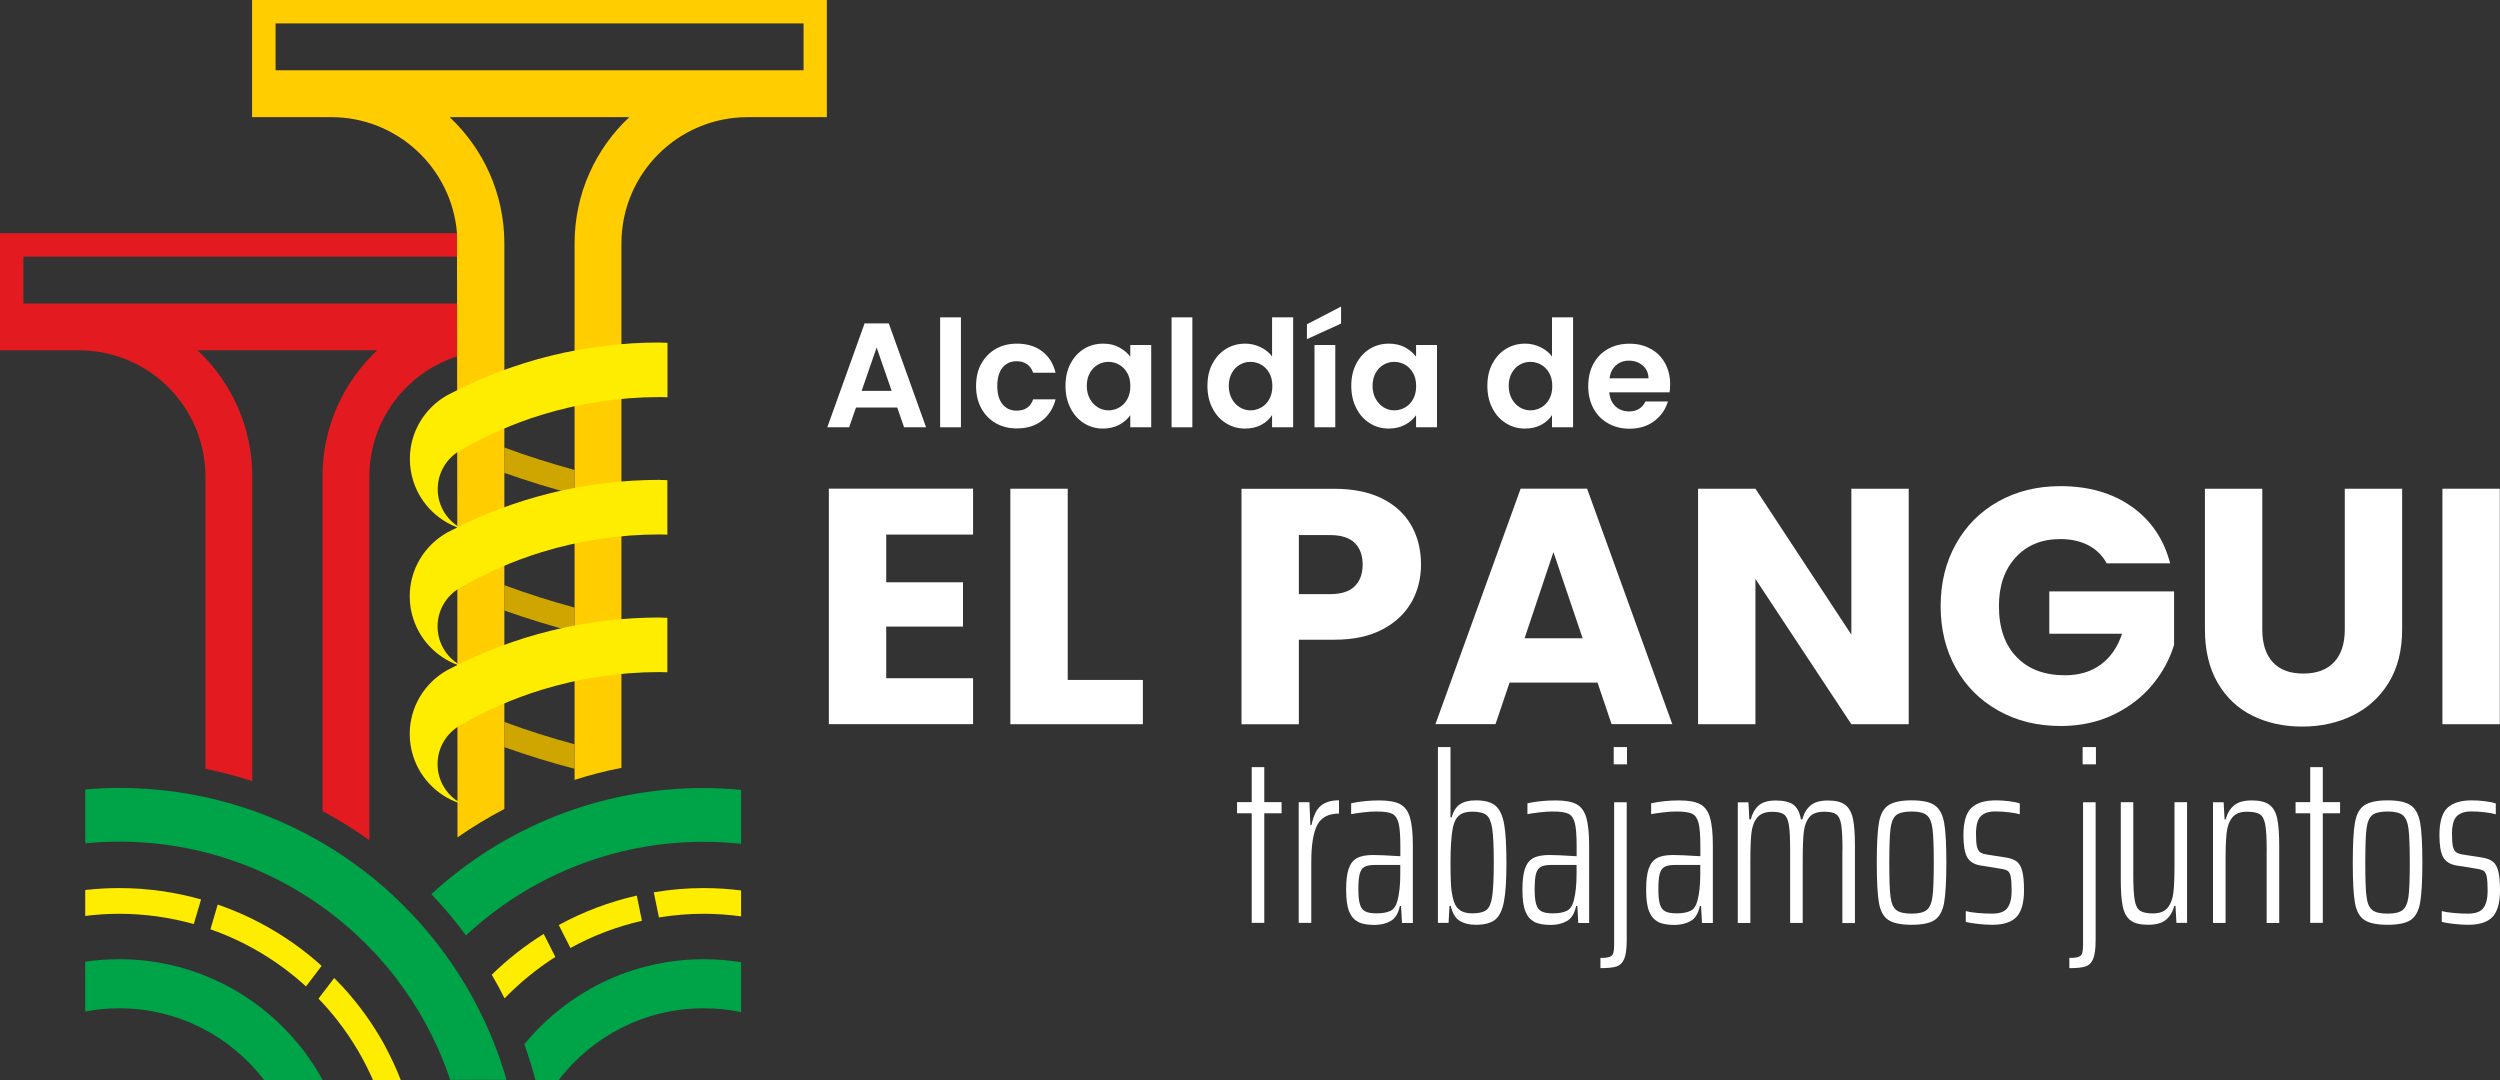 <svg xmlns="http://www.w3.org/2000/svg" id="Capa_2" viewBox="0 0 350 151.2"><rect x="0" y="0" width="350" height="151.2" fill="#333333" stroke="none"/><defs><style>.cls-1{fill:none;}.cls-2{fill:#fff;}.cls-3{fill:#ffed00;}.cls-4{fill:#ffcd00;}.cls-5{fill:#00a448;}.cls-6{fill:#cfa500;}.cls-7{fill:#e31b20;}</style></defs><g id="Capa_1-2"><g><g><g><path class="cls-6" d="M80.43,85.06c-3.3-.9-6.58-1.93-9.82-3.14v3.55c3.24,1.15,6.52,2.16,9.82,3.02v-3.43Z"></path><path class="cls-6" d="M80.43,65.79c-3.3-.9-6.58-1.93-9.82-3.14v3.55c3.24,1.15,6.52,2.16,9.82,3.02v-3.43Z"></path><path class="cls-6" d="M70.61,101.07v3.53c3.24,1.15,6.51,2.17,9.82,3.03v-3.43c-3.3-.9-6.58-1.92-9.82-3.13Z"></path></g><rect class="cls-1" x="38.58" y="3.28" width=".04" height="6.56"></rect><path class="cls-7" d="M35.32,66.72c0-6.97-2.95-13.26-7.66-17.68h25.15c-4.71,4.42-7.66,10.7-7.66,17.68v46.83c2.28,1.22,4.47,2.58,6.56,4.08v-50.9c0-7.91,5.2-14.6,12.36-16.86v-7.38H3.28v-6.56h60.77v-1.84c0-.49-.03-.97-.07-1.44H0v16.4H11.08c9.76,0,17.68,7.91,17.68,17.68v40.9c2.24,.46,4.42,1.04,6.56,1.73v-42.64Z"></path><path class="cls-4" d="M35.29,0V16.4h11.08c9.28,0,16.87,7.15,17.61,16.24,.02,.26,.07,84.59,.07,84.59,2.09-1.46,4.29-2.78,6.56-3.98V34.08c0-6.97-2.95-13.26-7.66-17.68h25.15c-4.71,4.42-7.66,10.7-7.66,17.68V109.18c2.14-.67,4.32-1.25,6.56-1.68V34.08c0-9.76,7.91-17.68,17.68-17.68h11.08V0H35.29ZM112.5,9.84H38.58V3.28H112.5v6.56Z"></path><path class="cls-5" d="M41.79,146.2c-5.95-7.27-14.99-11.91-25.12-11.91-1.61,0-3.19,.12-4.74,.35v6.97c1.54-.29,3.12-.45,4.74-.45,8.28,0,15.64,3.94,20.32,10.05h8.18c-.18-.34-.38-.67-.57-1-.83-1.41-1.77-2.75-2.8-4.01Z"></path><path class="cls-5" d="M98.53,110.32c-14.71,0-28.1,5.63-38.14,14.86,1.73,1.82,3.35,3.74,4.85,5.77,8.73-8.12,20.43-13.1,33.29-13.1,1.76,0,3.5,.1,5.22,.28v-7.55c-1.72-.16-3.46-.25-5.22-.25Z"></path><path class="cls-5" d="M67.85,143c-.56-1.2-1.15-2.37-1.78-3.53-1.09-1.98-2.31-3.88-3.63-5.71-1.48-2.05-3.09-4-4.83-5.83-.9-.95-1.83-1.87-2.79-2.76-10.04-9.22-23.43-14.86-38.14-14.86-1.6,0-3.18,.08-4.74,.21v7.54c1.56-.15,3.14-.23,4.74-.23,12.87,0,24.56,4.98,33.29,13.1,.97,.9,1.91,1.84,2.81,2.82,1.77,1.94,3.39,4.03,4.83,6.24,1.37,2.09,2.57,4.29,3.61,6.58,.67,1.48,1.27,3,1.79,4.55,0,.02-.02,.04-.03,.06h7.92c-.09-.33-.18-.67-.28-1-.76-2.48-1.69-4.88-2.77-7.2Z"></path><path class="cls-5" d="M73.41,146.2c.59,1.64,1.11,3.31,1.56,5.01h3.24c4.67-6.11,12.03-10.05,20.32-10.05,1.79,0,3.53,.18,5.22,.53v-6.98c-1.7-.27-3.44-.42-5.22-.42-10.13,0-19.17,4.64-25.12,11.91Z"></path><g><path class="cls-3" d="M30.48,126.64l-1.02,3.46c5.01,1.75,9.54,4.49,13.38,8l2.19-2.88c-4.18-3.77-9.12-6.71-14.55-8.58Z"></path><path class="cls-3" d="M16.67,124.33c-1.6,0-3.18,.1-4.74,.27v3.63c1.55-.19,3.13-.3,4.74-.3,3.62,0,7.13,.51,10.46,1.44l1.02-3.45c-3.65-1.03-7.5-1.59-11.47-1.59Z"></path><path class="cls-3" d="M53.99,146.59c-1.37-2.54-3-4.92-4.85-7.11-.74-.89-1.53-1.73-2.35-2.56l-2.2,2.89c.98,1.01,1.9,2.08,2.76,3.19,1.93,2.49,3.56,5.22,4.84,8.14,0,.02-.01,.04-.02,.06h3.94c-.62-1.58-1.33-3.13-2.13-4.61Z"></path></g><g><path class="cls-3" d="M68.85,136.46c.63,1.08,1.23,2.19,1.79,3.31,2.13-2.2,4.52-4.15,7.11-5.8l-1.63-3.22c-2.63,1.64-5.07,3.55-7.27,5.71Z"></path><path class="cls-3" d="M78.23,129.51l1.63,3.21c3.1-1.71,6.46-3,10.01-3.81l-.72-3.53c-3.86,.88-7.53,2.27-10.91,4.12Z"></path><path class="cls-3" d="M98.53,124.33c-2.39,0-4.72,.21-7,.59l.72,3.52c2.04-.33,4.14-.51,6.28-.51,1.77,0,3.51,.13,5.22,.36v-3.63c-1.71-.21-3.45-.33-5.22-.33Z"></path></g><path class="cls-3" d="M92.4,67.18c-10.53,0-20.46,2.56-29.22,7.08-.2,.1-.4,.2-.6,.31-3.11,1.76-5.22,5.09-5.22,8.92,0,1.11,.18,2.18,.51,3.18,1.06,3.23,3.68,5.75,6.97,6.67-2.12-1-3.58-3.15-3.58-5.64,0-2.3,1.25-4.31,3.11-5.39,.07-.04,.14-.09,.22-.13,3.51-2,7.25-3.65,11.18-4.86,5.26-1.62,10.84-2.5,16.63-2.5,.35,0,.69,.02,1.03,.03v-7.63c-.35,0-.69-.03-1.03-.03Z"></path><path class="cls-3" d="M92.4,86.45c-10.53,0-20.46,2.56-29.22,7.08-.2,.1-.4,.2-.6,.31-3.11,1.76-5.22,5.09-5.22,8.92,0,1.11,.18,2.18,.51,3.18,1.06,3.23,3.68,5.75,6.97,6.67-2.12-1-3.58-3.15-3.58-5.64,0-2.3,1.25-4.31,3.11-5.39,.07-.04,.14-.09,.22-.13,3.51-2,7.25-3.65,11.18-4.86,5.26-1.62,10.84-2.5,16.63-2.5,.35,0,.69,.02,1.03,.03v-7.63c-.35,0-.69-.03-1.03-.03Z"></path><path class="cls-3" d="M92.42,47.95c-10.53,0-20.46,2.56-29.22,7.08-.2,.1-.4,.2-.6,.31-3.11,1.76-5.22,5.09-5.22,8.92,0,1.11,.18,2.18,.51,3.18,1.06,3.23,3.68,5.75,6.97,6.67-2.12-1-3.58-3.15-3.58-5.64,0-2.3,1.25-4.31,3.11-5.39,.07-.04,.14-.09,.22-.13,3.51-2,7.25-3.65,11.18-4.86,5.26-1.62,10.84-2.5,16.63-2.5,.35,0,.69,.02,1.03,.03v-7.63c-.35,0-.69-.03-1.03-.03Z"></path></g><g><g><path class="cls-2" d="M125.62,57.05h-5.78l-.96,2.77h-3.06l5.22-14.54h3.39l5.22,14.54h-3.08l-.96-2.77Zm-.79-2.33l-2.1-6.07-2.1,6.07h4.2Z"></path><path class="cls-2" d="M134.53,44.43v15.39h-2.91v-15.39h2.91Z"></path><path class="cls-2" d="M137.38,50.93c.49-.89,1.16-1.59,2.02-2.08,.86-.49,1.84-.74,2.95-.74,1.43,0,2.61,.36,3.55,1.07,.94,.71,1.56,1.72,1.88,3h-3.14c-.17-.5-.45-.89-.84-1.18-.39-.28-.88-.43-1.47-.43-.83,0-1.49,.3-1.98,.9s-.73,1.46-.73,2.57,.24,1.95,.73,2.55,1.14,.9,1.98,.9c1.18,0,1.95-.53,2.31-1.58h3.14c-.32,1.25-.95,2.24-1.89,2.97-.94,.74-2.12,1.1-3.54,1.1-1.11,0-2.09-.25-2.95-.74-.86-.49-1.53-1.19-2.02-2.08s-.73-1.94-.73-3.13,.24-2.24,.73-3.13Z"></path><path class="cls-2" d="M149.87,50.92c.46-.9,1.1-1.59,1.89-2.08,.8-.49,1.69-.73,2.67-.73,.86,0,1.61,.17,2.26,.52,.64,.35,1.16,.78,1.55,1.31v-1.64h2.93v11.52h-2.93v-1.69c-.38,.54-.89,.99-1.55,1.34-.66,.35-1.42,.53-2.28,.53-.97,0-1.86-.25-2.65-.75-.8-.5-1.43-1.2-1.89-2.11-.47-.91-.7-1.95-.7-3.13s.23-2.2,.7-3.1Zm7.96,1.32c-.28-.51-.65-.89-1.12-1.17-.47-.27-.98-.41-1.52-.41s-1.04,.13-1.5,.4c-.46,.26-.83,.65-1.11,1.15-.28,.51-.43,1.11-.43,1.8s.14,1.3,.43,1.82c.28,.52,.66,.92,1.12,1.2,.46,.28,.96,.42,1.49,.42s1.05-.14,1.52-.41c.47-.27,.84-.66,1.12-1.17,.28-.51,.42-1.11,.42-1.82s-.14-1.31-.42-1.82Z"></path><path class="cls-2" d="M166.93,44.43v15.39h-2.91v-15.39h2.91Z"></path><path class="cls-2" d="M169.75,50.92c.46-.9,1.1-1.59,1.9-2.08,.8-.49,1.7-.73,2.68-.73,.75,0,1.46,.16,2.14,.49s1.22,.76,1.62,1.3v-5.47h2.95v15.39h-2.95v-1.71c-.36,.57-.87,1.03-1.52,1.37-.65,.35-1.41,.52-2.27,.52-.97,0-1.86-.25-2.66-.75-.8-.5-1.44-1.2-1.9-2.11-.47-.91-.7-1.95-.7-3.13s.23-2.2,.7-3.1Zm7.96,1.32c-.28-.51-.65-.89-1.12-1.17-.47-.27-.98-.41-1.52-.41s-1.04,.13-1.5,.4c-.46,.26-.83,.65-1.11,1.15-.28,.51-.43,1.11-.43,1.8s.14,1.3,.43,1.82c.28,.52,.66,.92,1.12,1.2,.46,.28,.96,.42,1.49,.42s1.05-.14,1.52-.41c.47-.27,.84-.66,1.12-1.17,.28-.51,.42-1.11,.42-1.82s-.14-1.31-.42-1.82Z"></path><path class="cls-2" d="M187.75,45.3l-4.78,2.18v-2.08l4.78-2.48v2.37Zm-.81,3v11.52h-2.91v-11.52h2.91Z"></path><path class="cls-2" d="M189.88,50.92c.46-.9,1.1-1.59,1.89-2.08,.8-.49,1.69-.73,2.67-.73,.86,0,1.61,.17,2.26,.52,.64,.35,1.16,.78,1.55,1.31v-1.64h2.93v11.52h-2.93v-1.69c-.38,.54-.89,.99-1.55,1.34-.66,.35-1.42,.53-2.28,.53-.97,0-1.86-.25-2.65-.75-.8-.5-1.43-1.2-1.89-2.11-.47-.91-.7-1.95-.7-3.13s.23-2.2,.7-3.1Zm7.96,1.32c-.28-.51-.65-.89-1.12-1.17-.47-.27-.98-.41-1.52-.41s-1.04,.13-1.5,.4c-.46,.26-.83,.65-1.11,1.15-.28,.51-.43,1.11-.43,1.8s.14,1.3,.43,1.82,.66,.92,1.12,1.2c.46,.28,.96,.42,1.49,.42s1.05-.14,1.52-.41c.47-.27,.84-.66,1.12-1.17,.28-.51,.42-1.11,.42-1.82s-.14-1.31-.42-1.82Z"></path><path class="cls-2" d="M208.94,50.92c.46-.9,1.1-1.59,1.9-2.08,.8-.49,1.7-.73,2.68-.73,.75,0,1.46,.16,2.14,.49s1.22,.76,1.62,1.3v-5.47h2.95v15.39h-2.95v-1.71c-.36,.57-.87,1.03-1.52,1.37-.65,.35-1.41,.52-2.27,.52-.97,0-1.86-.25-2.66-.75-.8-.5-1.44-1.2-1.9-2.11-.47-.91-.7-1.95-.7-3.13s.23-2.2,.7-3.1Zm7.96,1.32c-.28-.51-.65-.89-1.12-1.17-.47-.27-.98-.41-1.52-.41s-1.04,.13-1.5,.4c-.46,.26-.83,.65-1.11,1.15-.28,.51-.43,1.11-.43,1.8s.14,1.3,.43,1.82,.66,.92,1.12,1.2c.46,.28,.96,.42,1.49,.42s1.05-.14,1.52-.41c.47-.27,.84-.66,1.12-1.17,.28-.51,.42-1.11,.42-1.82s-.14-1.31-.42-1.82Z"></path><path class="cls-2" d="M233.72,54.93h-8.42c.07,.83,.36,1.48,.87,1.96,.51,.47,1.14,.71,1.89,.71,1.08,0,1.85-.46,2.31-1.39h3.14c-.33,1.11-.97,2.02-1.91,2.74-.94,.71-2.1,1.07-3.47,1.07-1.11,0-2.1-.25-2.98-.74-.88-.49-1.57-1.19-2.06-2.09s-.74-1.94-.74-3.12,.24-2.24,.73-3.14,1.16-1.59,2.04-2.08c.87-.49,1.88-.73,3.02-.73s2.08,.24,2.94,.71c.87,.47,1.54,1.14,2.02,2.01,.48,.87,.72,1.86,.72,2.98,0,.42-.03,.79-.08,1.12Zm-2.93-1.96c-.01-.75-.28-1.35-.81-1.8s-1.17-.68-1.93-.68c-.72,0-1.33,.22-1.82,.66s-.79,1.04-.9,1.82h5.47Z"></path></g><g><path class="cls-2" d="M124.07,74.85v6.67h10.75v6.2h-10.75v7.23h12.16v6.43h-20.19v-32.97h20.19v6.43h-12.16Z"></path><path class="cls-2" d="M149.48,95.19h10.52v6.2h-18.55v-32.97h8.03v26.77Z"></path><path class="cls-2" d="M197.62,84.27c-.88,1.58-2.22,2.86-4.04,3.83-1.82,.97-4.07,1.46-6.76,1.46h-4.98v11.84h-8.03v-32.97h13.01c2.63,0,4.85,.46,6.67,1.36,1.81,.91,3.18,2.16,4.09,3.76,.91,1.6,1.36,3.43,1.36,5.49,0,1.91-.44,3.66-1.31,5.24Zm-7.98-2.18c.75-.72,1.13-1.74,1.13-3.05s-.38-2.33-1.13-3.05c-.75-.72-1.89-1.08-3.43-1.08h-4.37v8.27h4.37c1.53,0,2.68-.36,3.43-1.08Z"></path><path class="cls-2" d="M223.64,95.56h-12.3l-1.97,5.82h-8.41l11.93-32.97h9.3l11.93,32.97h-8.5l-1.97-5.82Zm-2.07-6.2l-4.09-12.07-4.04,12.07h8.13Z"></path><path class="cls-2" d="M267.22,101.39h-8.03l-13.43-20.34v20.34h-8.03v-32.97h8.03l13.43,20.43v-20.43h8.03v32.97Z"></path><path class="cls-2" d="M294.93,78.85c-.6-1.1-1.45-1.93-2.56-2.51-1.11-.58-2.42-.87-3.92-.87-2.6,0-4.68,.85-6.25,2.56-1.57,1.71-2.35,3.98-2.35,6.83,0,3.04,.82,5.41,2.47,7.12,1.64,1.71,3.9,2.56,6.79,2.56,1.97,0,3.64-.5,5-1.5,1.36-1,2.36-2.44,2.98-4.32h-10.19v-5.92h17.47v7.47c-.6,2-1.6,3.87-3.03,5.59-1.42,1.72-3.23,3.12-5.42,4.18-2.19,1.06-4.67,1.6-7.42,1.6-3.26,0-6.16-.71-8.71-2.14s-4.54-3.4-5.96-5.94-2.14-5.43-2.14-8.69,.71-6.16,2.14-8.71c1.42-2.55,3.4-4.54,5.94-5.96s5.43-2.14,8.69-2.14c3.95,0,7.27,.96,9.98,2.87,2.71,1.91,4.5,4.56,5.38,7.94h-8.88Z"></path><path class="cls-2" d="M316.72,68.42v19.72c0,1.97,.49,3.49,1.46,4.56,.97,1.06,2.39,1.6,4.27,1.6s3.32-.53,4.32-1.6c1-1.06,1.5-2.58,1.5-4.56v-19.72h8.03v19.68c0,2.94-.63,5.43-1.88,7.47-1.25,2.04-2.94,3.57-5.05,4.6-2.11,1.03-4.47,1.55-7.07,1.55s-4.92-.51-6.97-1.53c-2.05-1.02-3.67-2.55-4.86-4.6s-1.78-4.55-1.78-7.49v-19.68h8.03Z"></path><path class="cls-2" d="M349.97,68.42v32.97h-8.03v-32.97h8.03Z"></path></g><g><path class="cls-2" d="M175.24,129.2v-15.34h-2.05v-1.56h2.05v-4.9h1.76v4.9h2.42v1.56h-2.42v15.34h-1.76Z"></path><path class="cls-2" d="M181.83,112.31h1.49l.13,3.18h.17c.26-1.32,.71-2.23,1.34-2.72,.63-.49,1.46-.73,2.5-.73v1.86c-1.48,0-2.5,.54-3.05,1.61-.55,1.07-.83,2.8-.83,5.18v8.51h-1.76v-16.89Z"></path><path class="cls-2" d="M190.13,129.05c-.56-.28-.98-.77-1.26-1.47-.28-.71-.41-1.71-.41-3.01s.12-2.24,.35-2.93c.23-.7,.61-1.19,1.14-1.49,.53-.3,1.29-.45,2.29-.45,.71,0,1.98,.06,3.81,.17v-1.39c0-1.5-.08-2.58-.25-3.25-.17-.66-.47-1.1-.91-1.31-.44-.21-1.18-.31-2.22-.31-.53,0-1.13,.04-1.8,.12s-1.24,.16-1.71,.25v-1.52c1.19-.26,2.52-.4,3.97-.4,1.28,0,2.25,.18,2.9,.53,.65,.35,1.11,.98,1.37,1.87,.26,.89,.4,2.2,.4,3.93v10.83h-1.52l-.13-2.38h-.17c-.22,1.04-.65,1.74-1.28,2.1-.63,.36-1.39,.55-2.27,.55-.97,0-1.74-.14-2.3-.41Zm4.5-1.51c.48-.22,.81-.7,1.01-1.42,.26-.99,.4-2.24,.4-3.74v-1.29h-3.45c-.68,0-1.19,.08-1.52,.25-.33,.17-.56,.49-.7,.96-.13,.48-.2,1.21-.2,2.2,0,.93,.07,1.63,.22,2.1,.14,.48,.39,.81,.74,.99,.35,.19,.89,.28,1.62,.28,.77,0,1.4-.11,1.87-.33Z"></path><path class="cls-2" d="M204.36,128.92c-.6-.36-1.02-1.07-1.26-2.1h-.17l-.13,2.38h-1.49v-24.61h1.76v9.84h.17c.22-.84,.6-1.45,1.14-1.82,.54-.37,1.29-.56,2.24-.56,1.21,0,2.12,.24,2.72,.73,.6,.49,1,1.33,1.23,2.53,.22,1.2,.33,3.02,.33,5.45s-.11,4.28-.35,5.48c-.23,1.2-.64,2.04-1.23,2.52-.59,.47-1.49,.71-2.7,.71-.91,0-1.66-.18-2.25-.55Zm3.74-1.52c.4-.32,.67-.96,.81-1.91,.14-.95,.22-2.53,.22-4.74s-.07-3.79-.22-4.74c-.14-.95-.41-1.58-.81-1.9s-1.07-.48-2.02-.48c-.77,0-1.37,.18-1.8,.53-.43,.35-.72,.93-.88,1.72-.22,1.11-.33,2.73-.33,4.87,0,1.13,.02,2.05,.05,2.78,.03,.73,.11,1.4,.25,2.02,.15,.82,.45,1.41,.89,1.77,.44,.37,1.05,.55,1.82,.55,.95,0,1.62-.16,2.02-.48Z"></path><path class="cls-2" d="M214.81,129.05c-.56-.28-.98-.77-1.26-1.47-.28-.71-.41-1.71-.41-3.01s.12-2.24,.35-2.93c.23-.7,.61-1.19,1.14-1.49,.53-.3,1.29-.45,2.29-.45,.71,0,1.98,.06,3.81,.17v-1.39c0-1.5-.08-2.58-.25-3.25-.17-.66-.47-1.1-.91-1.31-.44-.21-1.18-.31-2.22-.31-.53,0-1.13,.04-1.8,.12s-1.24,.16-1.71,.25v-1.52c1.19-.26,2.52-.4,3.97-.4,1.28,0,2.25,.18,2.9,.53,.65,.35,1.11,.98,1.37,1.87,.26,.89,.4,2.2,.4,3.93v10.83h-1.52l-.13-2.38h-.17c-.22,1.04-.65,1.74-1.28,2.1-.63,.36-1.39,.55-2.27,.55-.97,0-1.74-.14-2.3-.41Zm4.5-1.51c.48-.22,.81-.7,1.01-1.42,.26-.99,.4-2.24,.4-3.74v-1.29h-3.45c-.68,0-1.19,.08-1.52,.25-.33,.17-.56,.49-.7,.96-.13,.48-.2,1.21-.2,2.2,0,.93,.07,1.63,.22,2.1,.14,.48,.39,.81,.74,.99,.35,.19,.89,.28,1.62,.28,.77,0,1.4-.11,1.87-.33Z"></path><path class="cls-2" d="M224.06,134.11c.6,0,1.03-.05,1.29-.15,.26-.1,.44-.27,.51-.51s.12-.63,.12-1.16v-19.97h1.76v19.28c0,1.21-.12,2.1-.35,2.65-.23,.55-.6,.9-1.09,1.06s-1.24,.23-2.24,.23v-1.43Zm1.86-27.1v-2.42h1.86v2.42h-1.86Z"></path><path class="cls-2" d="M232.13,129.05c-.56-.28-.98-.77-1.26-1.47-.28-.71-.41-1.71-.41-3.01s.12-2.24,.35-2.93c.23-.7,.61-1.19,1.14-1.49,.53-.3,1.29-.45,2.29-.45,.71,0,1.98,.06,3.81,.17v-1.39c0-1.5-.08-2.58-.25-3.25-.17-.66-.47-1.1-.91-1.31-.44-.21-1.18-.31-2.22-.31-.53,0-1.13,.04-1.8,.12s-1.24,.16-1.71,.25v-1.52c1.19-.26,2.52-.4,3.97-.4,1.28,0,2.25,.18,2.9,.53,.65,.35,1.11,.98,1.37,1.87,.26,.89,.4,2.2,.4,3.93v10.83h-1.52l-.13-2.38h-.17c-.22,1.04-.65,1.74-1.28,2.1-.63,.36-1.39,.55-2.27,.55-.97,0-1.74-.14-2.3-.41Zm4.5-1.51c.48-.22,.81-.7,1.01-1.42,.26-.99,.4-2.24,.4-3.74v-1.29h-3.45c-.68,0-1.19,.08-1.52,.25-.33,.17-.56,.49-.7,.96-.13,.48-.2,1.21-.2,2.2,0,.93,.07,1.63,.22,2.1,.14,.48,.39,.81,.74,.99,.35,.19,.89,.28,1.62,.28,.77,0,1.4-.11,1.87-.33Z"></path><path class="cls-2" d="M257.95,119c0-1.63-.06-2.82-.18-3.54-.12-.73-.35-1.21-.7-1.46s-.9-.36-1.67-.36c-.97,0-1.67,.25-2.09,.76-.42,.51-.68,1.2-.78,2.07-.1,.87-.15,2.23-.15,4.06v8.68h-1.76v-10.2c0-1.63-.06-2.82-.18-3.54-.12-.73-.35-1.21-.7-1.46-.34-.24-.89-.36-1.64-.36-.95,0-1.65,.27-2.09,.81-.44,.54-.71,1.26-.81,2.15-.1,.89-.15,2.2-.15,3.93v8.68h-1.76v-16.89h1.49l.13,2.39h.2c.2-.82,.56-1.46,1.09-1.94,.53-.48,1.34-.71,2.42-.71s1.95,.2,2.47,.6c.52,.4,.87,1.08,1.04,2.05h.2c.2-.82,.57-1.46,1.13-1.94,.55-.48,1.37-.71,2.45-.71s1.89,.2,2.42,.61c.53,.41,.89,1.05,1.08,1.94,.19,.88,.28,2.15,.28,3.81v10.8h-1.76v-10.2Z"></path><path class="cls-2" d="M264.36,128.79c-.67-.45-1.11-1.25-1.31-2.4-.2-1.15-.3-3.01-.3-5.6s.1-4.46,.3-5.61c.2-1.16,.63-1.97,1.31-2.43,.67-.46,1.76-.7,3.26-.7s2.58,.23,3.25,.7c.66,.46,1.1,1.28,1.31,2.43,.21,1.16,.31,3.03,.31,5.61s-.11,4.42-.31,5.58c-.21,1.16-.65,1.97-1.31,2.42-.66,.45-1.74,.68-3.25,.68s-2.59-.23-3.26-.68Zm5.38-1.39c.42-.34,.69-.97,.81-1.89,.12-.92,.18-2.49,.18-4.72s-.06-3.84-.18-4.77c-.12-.93-.39-1.56-.81-1.9s-1.13-.51-2.12-.51-1.73,.17-2.15,.51c-.42,.34-.68,.98-.8,1.9-.11,.93-.17,2.52-.17,4.77s.05,3.83,.17,4.74c.11,.91,.38,1.53,.8,1.87,.42,.34,1.14,.51,2.15,.51s1.7-.17,2.12-.51Z"></path><path class="cls-2" d="M276.93,129.35c-.71-.08-1.28-.17-1.72-.28v-1.52c.38,.11,.92,.2,1.62,.26,.71,.07,1.39,.1,2.05,.1,1.06,0,1.78-.27,2.17-.81,.39-.54,.58-1.34,.58-2.4,0-.9-.05-1.56-.13-1.97s-.23-.68-.43-.81c-.2-.13-.53-.23-.99-.3l-2.85-.46c-.88-.15-1.5-.55-1.84-1.18-.34-.63-.51-1.65-.51-3.06,0-1.86,.38-3.13,1.13-3.83,.75-.7,1.89-1.04,3.41-1.04,.6,0,1.21,.04,1.84,.12,.63,.08,1.13,.18,1.51,.31v1.52c-.35-.11-.86-.2-1.51-.28-.65-.08-1.3-.12-1.94-.12-.88,0-1.55,.22-2,.66s-.68,1.26-.68,2.45c0,.82,.04,1.41,.13,1.79,.09,.38,.23,.64,.43,.8,.2,.15,.51,.26,.93,.33l2.75,.43c.64,.11,1.13,.3,1.47,.56,.34,.27,.6,.71,.76,1.33,.17,.62,.25,1.51,.25,2.68,0,1.75-.35,2.99-1.04,3.73-.7,.74-1.83,1.11-3.4,1.11-.62,0-1.28-.04-1.99-.12Z"></path><path class="cls-2" d="M289.71,134.11c.6,0,1.03-.05,1.29-.15,.26-.1,.44-.27,.51-.51s.12-.63,.12-1.16v-19.97h1.76v19.28c0,1.21-.12,2.1-.35,2.65-.23,.55-.6,.9-1.09,1.06s-1.24,.23-2.24,.23v-1.43Zm1.86-27.1v-2.42h1.86v2.42h-1.86Z"></path><path class="cls-2" d="M304.56,126.82h-.17c-.2,.82-.58,1.46-1.14,1.94-.56,.47-1.4,.71-2.5,.71s-1.93-.2-2.47-.61c-.54-.41-.9-1.05-1.09-1.94-.19-.88-.28-2.16-.28-3.84v-10.77h1.75v10.2c0,1.61,.07,2.79,.2,3.53,.13,.74,.39,1.23,.76,1.47,.37,.24,.97,.37,1.79,.37,.95,0,1.64-.27,2.07-.81,.43-.54,.7-1.25,.8-2.14s.15-2.2,.15-3.94v-8.68h1.76v16.89h-1.49l-.13-2.38Z"></path><path class="cls-2" d="M317.34,119c0-1.61-.07-2.79-.2-3.53-.13-.74-.39-1.23-.76-1.47-.38-.24-.97-.36-1.79-.36-.95,0-1.64,.27-2.07,.81-.43,.54-.69,1.25-.79,2.14-.1,.88-.15,2.2-.15,3.94v8.68h-1.76v-16.89h1.49l.13,2.39h.17c.2-.82,.58-1.46,1.14-1.94s1.4-.71,2.5-.71,1.93,.2,2.47,.61c.54,.41,.9,1.05,1.09,1.94,.19,.88,.28,2.16,.28,3.84v10.77h-1.76v-10.2Z"></path><path class="cls-2" d="M323.43,129.2v-15.34h-2.05v-1.56h2.05v-4.9h1.76v4.9h2.42v1.56h-2.42v15.34h-1.76Z"></path><path class="cls-2" d="M331,128.79c-.67-.45-1.11-1.25-1.31-2.4-.2-1.15-.3-3.01-.3-5.6s.1-4.46,.3-5.61c.2-1.16,.63-1.97,1.31-2.43s1.76-.7,3.26-.7,2.58,.23,3.25,.7,1.1,1.28,1.31,2.43c.21,1.16,.31,3.03,.31,5.61s-.11,4.42-.31,5.58c-.21,1.16-.65,1.97-1.31,2.42-.66,.45-1.74,.68-3.25,.68s-2.59-.23-3.26-.68Zm5.38-1.39c.42-.34,.69-.97,.81-1.89,.12-.92,.18-2.49,.18-4.72s-.06-3.84-.18-4.77c-.12-.93-.39-1.56-.81-1.9s-1.13-.51-2.12-.51-1.73,.17-2.15,.51c-.42,.34-.68,.98-.8,1.9-.11,.93-.17,2.52-.17,4.77s.05,3.83,.17,4.74c.11,.91,.38,1.53,.8,1.87,.42,.34,1.14,.51,2.15,.51s1.7-.17,2.12-.51Z"></path><path class="cls-2" d="M343.57,129.35c-.71-.08-1.28-.17-1.72-.28v-1.52c.38,.11,.92,.2,1.62,.26,.71,.07,1.39,.1,2.05,.1,1.06,0,1.78-.27,2.17-.81,.39-.54,.58-1.34,.58-2.4,0-.9-.05-1.56-.13-1.97-.09-.41-.23-.68-.43-.81-.2-.13-.53-.23-.99-.3l-2.85-.46c-.88-.15-1.5-.55-1.84-1.18-.34-.63-.51-1.65-.51-3.06,0-1.86,.38-3.13,1.13-3.83,.75-.7,1.89-1.04,3.41-1.04,.6,0,1.21,.04,1.84,.12,.63,.08,1.13,.18,1.51,.31v1.52c-.35-.11-.86-.2-1.51-.28-.65-.08-1.3-.12-1.94-.12-.88,0-1.55,.22-2,.66s-.68,1.26-.68,2.45c0,.82,.04,1.41,.13,1.79,.09,.38,.23,.64,.43,.8,.2,.15,.51,.26,.93,.33l2.75,.43c.64,.11,1.13,.3,1.47,.56,.34,.27,.6,.71,.76,1.33,.17,.62,.25,1.51,.25,2.68,0,1.75-.35,2.99-1.04,3.73-.7,.74-1.83,1.11-3.4,1.11-.62,0-1.28-.04-1.99-.12Z"></path></g></g></g></g></svg>